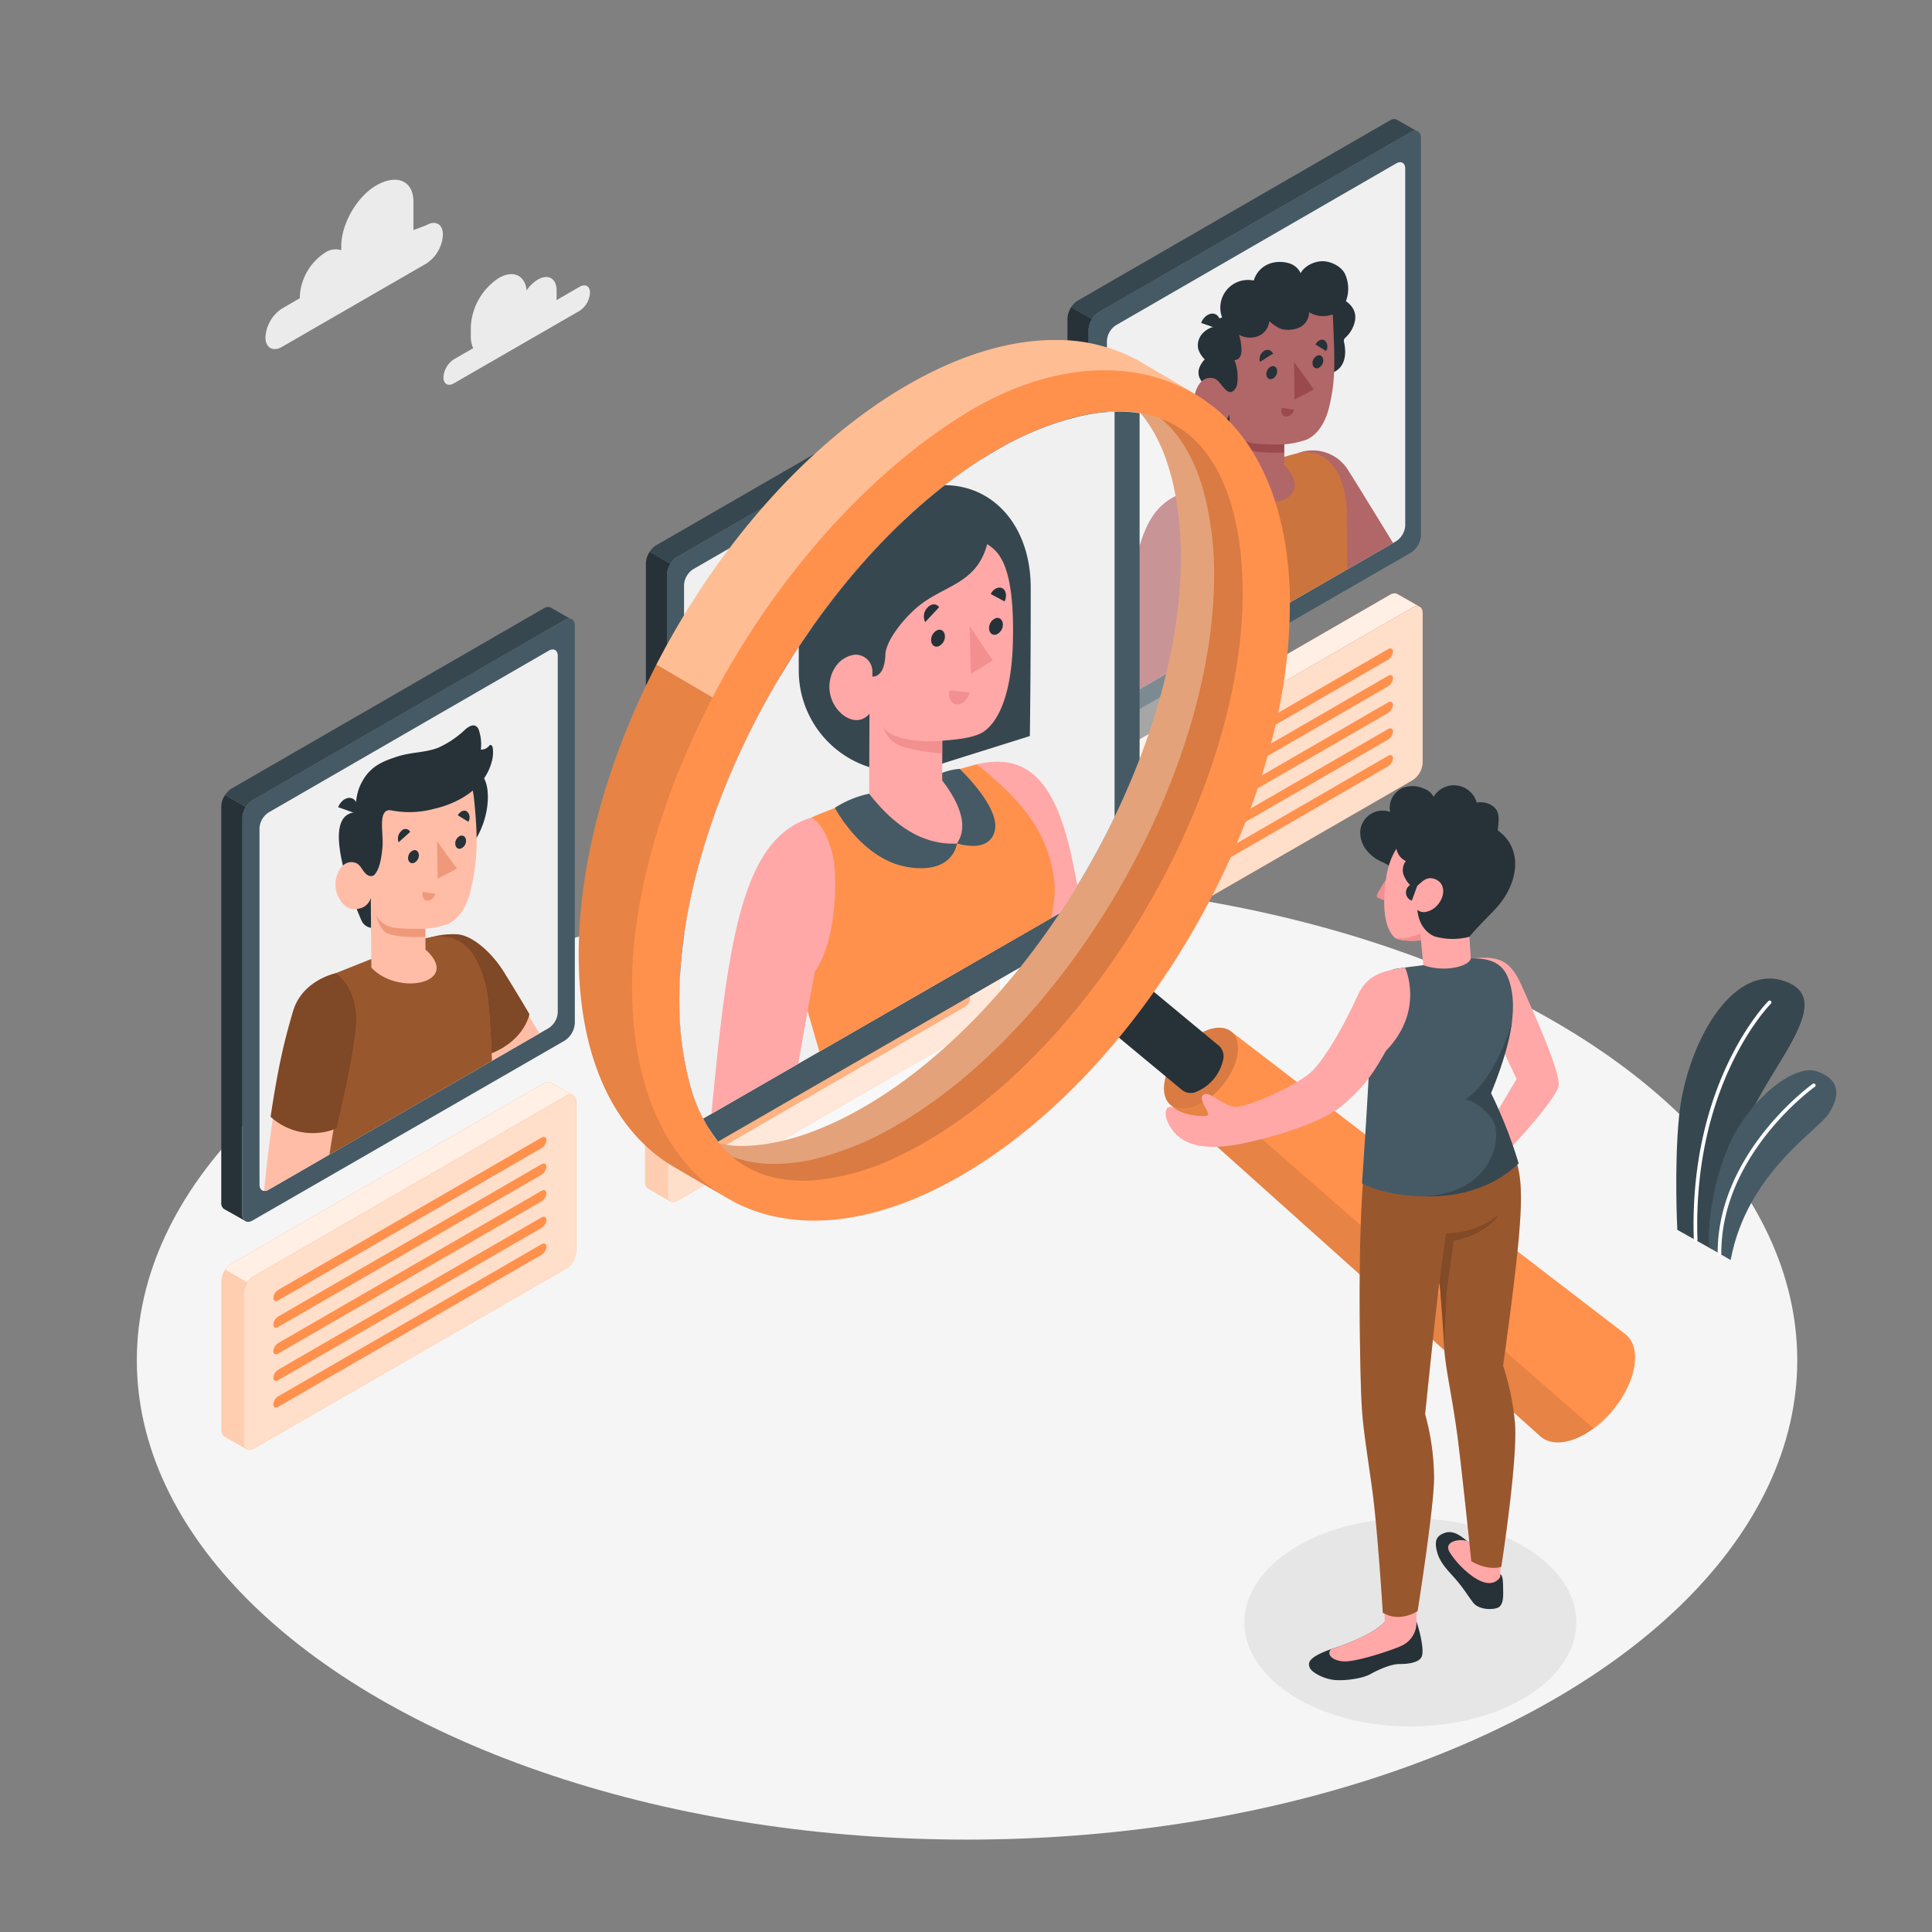 <svg xmlns="http://www.w3.org/2000/svg" xmlns:xlink="http://www.w3.org/1999/xlink" viewBox="0 0 500 500"><rect x="0" y="0" width="500" height="500" fill="#808080" stroke="none"/><defs><clipPath id="freepik--clip-path--inject-88"><path d="M288.82,84.16l72.5-41.86c1.3-.75,2.35-.14,2.35,1.36V136a5.19,5.19,0,0,1-2.35,4.07l-72.5,41.78c-1.3.75-2.35.14-2.35-1.36V88.23A5.19,5.19,0,0,1,288.82,84.16Z" style="fill:none"></path></clipPath><clipPath id="freepik--clip-path-2--inject-88"><path d="M69.51,210.26,142,168.4c1.3-.75,2.35-.14,2.35,1.36V262a5.17,5.17,0,0,1-2.35,4.07L69.51,307.9c-1.3.75-2.35.14-2.35-1.36V214.33A5.19,5.19,0,0,1,69.51,210.26Z" style="fill:none"></path></clipPath><clipPath id="freepik--clip-path-3--inject-88"><path d="M179.38,147.32l72.5-41.86c1.3-.75,2.35-.14,2.35,1.36v92.29a5.19,5.19,0,0,1-2.35,4.07L179.38,245c-1.3.75-2.35.14-2.35-1.36V151.39A5.2,5.2,0,0,1,179.38,147.32Z" style="fill:none"></path></clipPath><clipPath id="freepik--clip-path-4--inject-88"><path d="M223.44,286.61c44.57-25.71,82.17-90.92,82.17-142.36,0-9.24-1.34-26.52-10.46-37.31l-.15,0a33.45,33.45,0,0,0-5.44-.42,46.21,46.21,0,0,0-10.73,1.35A79.61,79.61,0,0,0,258,116.45c-44.55,25.72-82.19,90.93-82.19,142.37a82.75,82.75,0,0,0,2.88,22.28,40.15,40.15,0,0,0,7.67,15,31.1,31.1,0,0,0,5.51.46C201.2,296.6,212.1,293.15,223.44,286.61Z" style="fill:none"></path></clipPath><clipPath id="freepik--clip-path-5--inject-88"><path d="M178.51,148.05,285,86.56c1.9-1.1,3.45-.21,3.45,2V224.12a7.63,7.63,0,0,1-3.45,6l-106.5,61.38c-1.91,1.1-3.46.21-3.46-2V154A7.65,7.65,0,0,1,178.51,148.05Z" style="fill:none"></path></clipPath></defs><g id="freepik--Floor--inject-88"><ellipse id="freepik--floor--inject-88" cx="250.27" cy="352.04" rx="214.86" ry="124.05" style="fill:#f5f5f5"></ellipse></g><g id="freepik--Shadow--inject-88"><ellipse id="freepik--shadow--inject-88" cx="365" cy="419.86" rx="42.95" ry="26.93" style="fill:#e6e6e6"></ellipse></g><g id="freepik--Plant--inject-88"><g id="freepik--Plants--inject-88"><path d="M443,323.28l-8.91-5s-.84-16.27.44-29.25c1.79-18.24,13.57-40.2,27.63-35s-6.45,23.73-11,39.21S443,323.28,443,323.28Z" style="fill:#37474f"></path><path d="M438.85,321.37h0a.47.47,0,0,0,.46-.49c-1.38-40.53,18.8-60.93,19-61.13a.47.47,0,1,0-.66-.67c-.21.2-20.68,20.89-19.29,61.84A.47.47,0,0,0,438.85,321.37Z" style="fill:#fff"></path><path d="M447.89,326.1l-5.57-3.22s-.95-11.5,4.69-25.48c4.91-12.17,17.1-22.26,23.22-20.14s6,6.47,3,11S452.06,303.71,447.89,326.1Z" style="fill:#455a64"></path><path d="M445,324.87h0a.47.47,0,0,0,.48-.47c-.11-25.63,23.95-43,24.2-43.13a.48.48,0,0,0,.11-.66.47.47,0,0,0-.66-.11c-.25.17-24.71,17.78-24.6,43.9A.47.47,0,0,0,445,324.87Z" style="fill:#fff"></path></g></g><g id="freepik--characters-boxes--inject-88"><path d="M282.94,248.65h0l-5.79-3.31h0a1.87,1.87,0,0,1-.74-1.67V205.09a5.54,5.54,0,0,1,1-2.88l5.76,3.32a5.43,5.43,0,0,0-.94,2.86V247A1.8,1.8,0,0,0,282.94,248.65Z" style="fill:#FF914D"></path><path d="M282.94,248.65h0l-5.79-3.31h0a1.87,1.87,0,0,1-.74-1.67V205.09a5.54,5.54,0,0,1,1-2.88l5.76,3.32a5.43,5.43,0,0,0-.94,2.86V247A1.8,1.8,0,0,0,282.94,248.65Z" style="fill:#fff;opacity:0.55"></path><path d="M284.78,203.85l80.78-46.63c1.45-.84,2.62-.16,2.62,1.51v38.66a5.76,5.76,0,0,1-2.62,4.53l-80.78,46.56c-1.44.83-2.62.15-2.62-1.52V208.39A5.82,5.82,0,0,1,284.78,203.85Z" style="fill:#FF914D"></path><path d="M284.78,203.85l80.78-46.63c1.45-.84,2.62-.16,2.62,1.51v38.66a5.76,5.76,0,0,1-2.62,4.53l-80.78,46.56c-1.44.83-2.62.15-2.62-1.52V208.39A5.82,5.82,0,0,1,284.78,203.85Z" style="fill:#fff;opacity:0.7"></path><path d="M361.62,153.73l5.7,3.25a1.9,1.9,0,0,0-1.76.23l-80.78,46.64a5.18,5.18,0,0,0-1.68,1.68l-5.76-3.32a5,5,0,0,1,1.65-1.66l80.78-46.64a2.36,2.36,0,0,1,1.17-.35A1.4,1.4,0,0,1,361.62,153.73Z" style="fill:#FF914D"></path><path d="M361.62,153.73l5.7,3.25a1.9,1.9,0,0,0-1.76.23l-80.78,46.64a5.18,5.18,0,0,0-1.68,1.68l-5.76-3.32a5,5,0,0,1,1.65-1.66l80.78-46.64a2.36,2.36,0,0,1,1.17-.35A1.4,1.4,0,0,1,361.62,153.73Z" style="fill:#fff;opacity:0.85"></path><path d="M291.1,207.42,359.24,168c.7-.4,1.26-.12,1.26.63a2.69,2.69,0,0,1-1.26,2.09l-68.14,39.4c-.69.4-1.26.12-1.26-.63A2.7,2.7,0,0,1,291.1,207.42Z" style="fill:#FF914D"></path><path d="M291.1,235l68.14-39.4c.7-.4,1.26-.12,1.26.64a2.67,2.67,0,0,1-1.26,2.08L291.1,237.68c-.69.4-1.26.11-1.26-.64A2.72,2.72,0,0,1,291.1,235Z" style="fill:#FF914D"></path><path d="M291.1,221.19l68.14-39.41c.7-.4,1.26-.11,1.26.64a2.71,2.71,0,0,1-1.26,2.09l-68.14,39.4c-.69.4-1.26.11-1.26-.64A2.7,2.7,0,0,1,291.1,221.19Z" style="fill:#FF914D"></path><path d="M291.1,228.07l68.14-39.4c.7-.4,1.26-.12,1.26.63a2.69,2.69,0,0,1-1.26,2.09l-68.14,39.4c-.69.4-1.26.12-1.26-.63A2.7,2.7,0,0,1,291.1,228.07Z" style="fill:#FF914D"></path><path d="M291.1,214.3l68.14-39.4c.7-.4,1.26-.12,1.26.64a2.67,2.67,0,0,1-1.26,2.08L291.1,217c-.69.4-1.26.11-1.26-.64A2.72,2.72,0,0,1,291.1,214.3Z" style="fill:#FF914D"></path><path d="M282.5,189.77h0L277,186.64a1.86,1.86,0,0,1-.74-1.67V82.35a5.47,5.47,0,0,1,1-2.88l5.36,3.1a5.42,5.42,0,0,0-.89,2.78V188.08A1.8,1.8,0,0,0,282.5,189.77Z" style="fill:#263238"></path><path d="M366.5,33.83a2.19,2.19,0,0,0-1.38.34L284.34,80.81a5.3,5.3,0,0,0-1.73,1.76l-5.37-3.1a5.23,5.23,0,0,1,1.65-1.66l80.78-46.63a2.31,2.31,0,0,1,1.17-.36,1.4,1.4,0,0,1,.68.17Z" style="fill:#37474f"></path><path d="M284.34,80.81l80.78-46.63c1.45-.84,2.62-.16,2.62,1.51V138.51a5.76,5.76,0,0,1-2.62,4.53L284.35,189.6c-1.45.83-2.63.15-2.63-1.52V85.35A5.82,5.82,0,0,1,284.34,80.81Z" style="fill:#455a64"></path><path d="M288.82,84.16l72.5-41.86c1.3-.75,2.35-.14,2.35,1.36V136a5.19,5.19,0,0,1-2.35,4.07l-72.5,41.78c-1.3.75-2.35.14-2.35-1.36V88.23A5.19,5.19,0,0,1,288.82,84.16Z" style="fill:#f0f0f0"></path><g style="clip-path:url(#freepik--clip-path--inject-88)"><path d="M349.09,122a10.8,10.8,0,0,0-13.16-4.75s-.42,7.73,3.54,18.83c0,0,17.25,25.14,20.69,27.48l4.77-15.82S352.34,127.09,349.09,122Z" style="fill:#b16668"></path><path d="M306.82,127.37c-4.07,1.55-3.46,6-3.33,9.95.07,2.43.47,6.55.73,12.2l1.16,18.19-.26,39.46c13.23,4.51,30.06.54,44.18-15.15,0,0-.79-50.5-.79-58.79,0-.38,0-.75,0-1.13-.5-11.34-6.13-16.19-12.56-14.83-2.06.44-6.52,1.86-9.47,2.78l-8.1,2.62S310.88,125.82,306.82,127.37Z" style="fill:#FF914D"></path><path d="M306.82,127.37c-4.07,1.55-3.46,6-3.33,9.95.07,2.43.47,6.55.73,12.2l1.16,18.19-.26,39.46c13.23,4.51,30.06.54,44.18-15.15,0,0-.79-50.5-.79-58.79,0-.38,0-.75,0-1.13-.5-11.34-6.13-16.19-12.56-14.83-2.06.44-6.52,1.86-9.47,2.78l-8.1,2.62S310.88,125.82,306.82,127.37Z" style="opacity:0.2"></path><path d="M337.46,88.08c0-3.65.57-8.44,4.28-10.19,1.88-.89,4.56-1.26,6.35-.1s2.93,2.8,2.61,5.08a8.07,8.07,0,0,1-2.43,4.44,1.39,1.39,0,0,0-.47.66,1.35,1.35,0,0,0,.05.63c.48,2.25.45,4.83-1.08,6.55a4.69,4.69,0,0,1-4.25,1.49,5.89,5.89,0,0,1-4-3.28A11.61,11.61,0,0,1,337.46,88.08Z" style="fill:#263238"></path><path d="M313,100.9s2.06,10.61,2.88,12.22a3.15,3.15,0,0,0,2.53,1.67l-.14-7.8Z" style="fill:#263238"></path><path d="M315.53,84.23s-1.91.47-2,.52a6,6,0,0,0-2.31,1.55,4.48,4.48,0,0,0-1.12,4A6.25,6.25,0,0,0,311.79,93a6.35,6.35,0,0,0-1.39,2.16,3.61,3.61,0,0,0,0,2.53,5.82,5.82,0,0,0,.82,1.32c.73.93,1.59,1.84,2.85,1.7.92-.1,1.85-.25,2.77-.37Z" style="fill:#263238"></path><path d="M318,100.07c-.77.75-1.88-.68-2.84-1.58s-4.08-1.64-5.64,2.57,1.38,8.6,3.84,8.84c4.24.4,4.88-2.91,4.88-2.91l.14,17.42c4.63,9.69,23.71,6,14-4.06V115a24.32,24.32,0,0,0,5.71-1.2c3.12-1.39,5.09-4.76,6-8.91,1.52-6.67,1.39-10.62.88-22.65-.35-8.26-15.08-10.81-22.42-3.51S318,100.07,318,100.07Z" style="fill:#b16668"></path><path d="M315.14,98.49c-.5-.39-.45-1.53-.48-2.08a35.6,35.6,0,0,1,.07-4c.13-2.1.71-4.3.23-6.36a5.39,5.39,0,0,1-.21-2.32,1.85,1.85,0,0,1,1.54-1.56,7.16,7.16,0,0,1,8.18-9.56,6.66,6.66,0,0,1,5-4.64,8.46,8.46,0,0,1,4.06.14,4.75,4.75,0,0,1,3.08,2.61c.83-1.78,3.7-3.38,6.32-3.08,2.2.26,4.46,1.62,5.21,3.4a9.07,9.07,0,0,1,0,7.34,6.26,6.26,0,0,1-4.1,3.24,6.93,6.93,0,0,1-5.24-.82A4.4,4.4,0,0,1,335.65,85a7.49,7.49,0,0,1-3.9.19,9.43,9.43,0,0,1-3.25-2.09A4.68,4.68,0,0,1,325.59,87a5.88,5.88,0,0,1-4.93-.37,13.76,13.76,0,0,1,.62,3.67,4.09,4.09,0,0,1-.29,1.9,1.71,1.71,0,0,1-1.52,1,11.84,11.84,0,0,1,.75,5.74,3.19,3.19,0,0,1-.86,2.09C317.63,102.63,316.21,99.33,315.14,98.49Z" style="fill:#263238"></path><path d="M315.54,85.22l-4.7-1.65c.67-1.73,2.26-2.76,3.56-2.31S316.2,83.49,315.54,85.22Z" style="fill:#263238"></path><path d="M332.33,115s-7,.24-9.4-.6a6,6,0,0,1-3.37-2.94,10.33,10.33,0,0,0,1.92,4c1.78,2.15,10.85,1.66,10.85,1.66Z" style="fill:#9a4a4d"></path><path d="M330.53,96.09a2.14,2.14,0,0,1-1.4,2c-.77.21-1.4-.38-1.4-1.3a2.15,2.15,0,0,1,1.4-2C329.9,94.58,330.53,95.17,330.53,96.09Z" style="fill:#263238"></path><path d="M329.47,91.51l-3.4,2.16a2.56,2.56,0,0,1,1-2.81A1.59,1.59,0,0,1,329.47,91.51Z" style="fill:#263238"></path><path d="M331.7,105.52l3.18.52a2.18,2.18,0,0,1-2.16,1.8C331.84,107.7,331.38,106.66,331.7,105.52Z" style="fill:#9a4a4d"></path><path d="M343.17,90.84l-2.72-1.69c.55-1.05,1.61-1.52,2.36-1.06A2.1,2.1,0,0,1,343.17,90.84Z" style="fill:#263238"></path><path d="M342.46,93.28a2.14,2.14,0,0,1-1.39,2c-.77.21-1.4-.38-1.4-1.3a2.16,2.16,0,0,1,1.4-2C341.84,91.77,342.46,92.35,342.46,93.28Z" style="fill:#263238"></path><polygon points="334.88 93.67 335.04 103.39 340.04 100.78 334.88 93.67" style="fill:#9a4a4d"></polygon><path d="M304.29,210.6a19.45,19.45,0,0,0,2.23,7.5,26.52,26.52,0,0,0,5,5.79,1.22,1.22,0,0,1,.43.63c.07.52-.52.88-1,1a4.81,4.81,0,0,1-3.16-.62,9.51,9.51,0,0,1-1.95-1.51c-.2-.18-1.44-1.06-1.44-1.26a19.53,19.53,0,0,0,2.18,6,45.6,45.6,0,0,1,2.79,5c.47,1.13.69,2.59-.18,3.45a3.14,3.14,0,0,1-1.27.65,9.31,9.31,0,0,1-9.07-2.34,15.43,15.43,0,0,1-2.54-3.74,24.26,24.26,0,0,1-1.08-2.31A25.36,25.36,0,0,1,294,224.6c-.77-3.47-1.06-7-1.59-10.48a197.44,197.44,0,0,1-1.88-33.47c1.8-37.06,4.33-49.59,16.31-53.28,3.39,2.52,4.91,13.31,1.34,22.93a288.53,288.53,0,0,0-3.48,32.46c-.22,5.14-1.05,15.5-.81,20.64C304,205.7,304,208,304.29,210.6Z" style="fill:#b16668"></path></g><path d="M63.87,375.05h0l-5.79-3.31h0a1.87,1.87,0,0,1-.74-1.67V331.5a5.54,5.54,0,0,1,1-2.88L64,331.94a5.43,5.43,0,0,0-.94,2.86v38.56A1.8,1.8,0,0,0,63.87,375.05Z" style="fill:#FF914D"></path><path d="M63.87,375.05h0l-5.79-3.31h0a1.87,1.87,0,0,1-.74-1.67V331.5a5.54,5.54,0,0,1,1-2.88L64,331.94a5.43,5.43,0,0,0-.94,2.86v38.56A1.8,1.8,0,0,0,63.87,375.05Z" style="fill:#fff;opacity:0.55"></path><path d="M65.71,330.26l80.78-46.64c1.44-.84,2.62-.16,2.62,1.51v38.66a5.81,5.81,0,0,1-2.63,4.54L65.71,374.88c-1.45.83-2.62.15-2.62-1.52V334.79A5.76,5.76,0,0,1,65.71,330.26Z" style="fill:#FF914D"></path><path d="M65.71,330.26l80.78-46.64c1.44-.84,2.62-.16,2.62,1.51v38.66a5.81,5.81,0,0,1-2.63,4.54L65.71,374.88c-1.45.83-2.62.15-2.62-1.52V334.79A5.76,5.76,0,0,1,65.71,330.26Z" style="fill:#fff;opacity:0.7"></path><path d="M142.55,280.14l5.7,3.25a1.9,1.9,0,0,0-1.76.23L65.71,330.26A5.18,5.18,0,0,0,64,331.94l-5.76-3.32A5,5,0,0,1,59.92,327l80.78-46.64a2.36,2.36,0,0,1,1.17-.35A1.4,1.4,0,0,1,142.55,280.14Z" style="fill:#FF914D"></path><path d="M142.55,280.14l5.7,3.25a1.9,1.9,0,0,0-1.76.23L65.71,330.26A5.18,5.18,0,0,0,64,331.94l-5.76-3.32A5,5,0,0,1,59.92,327l80.78-46.64a2.36,2.36,0,0,1,1.17-.35A1.4,1.4,0,0,1,142.55,280.14Z" style="fill:#fff;opacity:0.85"></path><path d="M72,333.82l68.14-39.4c.69-.4,1.26-.12,1.26.64a2.7,2.7,0,0,1-1.26,2.08L72,336.54c-.7.4-1.26.12-1.26-.63A2.69,2.69,0,0,1,72,333.82Z" style="fill:#FF914D"></path><path d="M72,361.36,140.17,322c.69-.4,1.26-.11,1.26.64a2.7,2.7,0,0,1-1.26,2.08L72,364.08c-.7.4-1.26.11-1.26-.64A2.67,2.67,0,0,1,72,361.36Z" style="fill:#FF914D"></path><path d="M72,347.59l68.14-39.4c.69-.4,1.26-.12,1.26.63a2.72,2.72,0,0,1-1.26,2.09L72,350.31c-.7.4-1.26.12-1.26-.63A2.67,2.67,0,0,1,72,347.59Z" style="fill:#FF914D"></path><path d="M72,354.47l68.14-39.4c.69-.4,1.26-.12,1.26.63a2.7,2.7,0,0,1-1.26,2.09L72,357.19c-.7.4-1.26.12-1.26-.63A2.69,2.69,0,0,1,72,354.47Z" style="fill:#FF914D"></path><path d="M72,340.71l68.14-39.41c.69-.4,1.26-.11,1.26.64a2.7,2.7,0,0,1-1.26,2.08L72,343.43c-.7.4-1.26.11-1.26-.64A2.67,2.67,0,0,1,72,340.71Z" style="fill:#FF914D"></path><path d="M63.53,316h0L58,312.91a1.86,1.86,0,0,1-.74-1.67V208.62a5.47,5.47,0,0,1,1-2.88l5.36,3.1a5.42,5.42,0,0,0-.89,2.78V314.35A1.8,1.8,0,0,0,63.53,316Z" style="fill:#263238"></path><path d="M147.53,160.1a2.19,2.19,0,0,0-1.38.34L65.37,207.08a5.3,5.3,0,0,0-1.73,1.76l-5.37-3.1a5.23,5.23,0,0,1,1.65-1.66l80.78-46.63a2.31,2.31,0,0,1,1.17-.36,1.4,1.4,0,0,1,.68.17Z" style="fill:#37474f"></path><path d="M65.37,207.07l80.78-46.63c1.44-.84,2.62-.16,2.62,1.51V264.77a5.82,5.82,0,0,1-2.62,4.54L65.37,315.86c-1.45.83-2.62.16-2.62-1.51V211.61A5.8,5.8,0,0,1,65.37,207.07Z" style="fill:#455a64"></path><path d="M69.51,210.26,142,168.4c1.3-.75,2.35-.14,2.35,1.36V262a5.17,5.17,0,0,1-2.35,4.07L69.51,307.9c-1.3.75-2.35.14-2.35-1.36V214.33A5.19,5.19,0,0,1,69.51,210.26Z" style="fill:#f0f0f0"></path><g style="clip-path:url(#freepik--clip-path-2--inject-88)"><path d="M127.72,248.75c-5.66-7.35-15-6.31-15-6.31a84.29,84.29,0,0,0,4.63,18.7s17.26,25.13,20.7,27.48l4.77-15.83S131.39,253.53,127.72,248.75Z" style="fill:#ffbda7"></path><path d="M110.7,242.8a21.4,21.4,0,0,1,7.58-1c4.07.26,9.08,4.87,12.07,9.67,4,6.42,6.66,11,6.66,11s-1.33,7.54-11.62,10.79l-9.52-12.42Z" style="fill:#FF914D"></path><path d="M110.7,242.8a21.4,21.4,0,0,1,7.58-1c4.07.26,9.08,4.87,12.07,9.67,4,6.42,6.66,11,6.66,11s-1.33,7.54-11.62,10.79l-9.52-12.42Z" style="opacity:0.5"></path><path d="M84.44,272.26l-1.33,21,1.07,39.29c13.23,4.51,30.06.54,44.18-15.15,0,0-.58-52.18-2.42-61.09-2.21-10.73-7.48-16.6-18.16-12.78l-10.47,4.18L86.54,252S84.44,268.2,84.44,272.26Z" style="fill:#FF914D"></path><path d="M84.44,272.26l-1.33,21,1.07,39.29c13.23,4.51,30.06.54,44.18-15.15,0,0-.58-52.18-2.42-61.09-2.21-10.73-7.48-16.6-18.16-12.78l-10.47,4.18L86.54,252S84.44,268.2,84.44,272.26Z" style="opacity:0.4"></path><path d="M98.26,213.7c0,8.9,6.25,14.44,14,12.37s14-10.95,14-19.85-6.65-8.9-14.36-6.83S98.26,204.8,98.26,213.7Z" style="fill:#263238"></path><path d="M96,232.32l-2.34-2.71.95-3.9-2-15.41a3.85,3.85,0,0,0-4.08,2.08c-3.35,6.08,4.46,24.77,5.13,26.07a3.16,3.16,0,0,0,2.53,1.68Z" style="fill:#263238"></path><path d="M95.73,225.4c-.77.75-1.88-.68-2.84-1.58s-4.08-1.64-5.64,2.57,1.37,8.61,3.83,8.84c4.25.4,4.88-2.91,4.88-2.91l.15,18.1c7.11,7.55,23.49,3.86,14-4.69l0-5.37a24.71,24.71,0,0,0,5.72-1.19c3.12-1.4,5.08-4.76,6-8.92,1.52-6.66,2.1-11.87.81-23.84-1.42-13.12-15-9.62-22.36-2.32S95.73,225.4,95.73,225.4Z" style="fill:#ffbda7"></path><path d="M95.59,226.67c-1.3-.34-2.15-2.42-2.7-2.85s-.46-1.53-.48-2.08a34,34,0,0,0-.1-4.05,24.81,24.81,0,0,1-.46-4.3c0-3,.07-7.18,1.3-9.95,2.27-5.11,5.81-6.4,10.08-7.77,3.28-1,6.87-.9,10.09-2.12a25.2,25.2,0,0,0,7.13-4.8c.79-.67,1.89-1.37,2.76-.82a2.19,2.19,0,0,1,.8,1.29,11.45,11.45,0,0,1,.43,4.76,2.46,2.46,0,0,0,2-.8c.15-.18.31-.39.54-.39s.48.37.53.68a8.93,8.93,0,0,1-.35,4c-1.84,6.44-8.24,10.34-14.77,11.84a24.45,24.45,0,0,1-11.21.4,1.76,1.76,0,0,0-1.3.23,2,2,0,0,0-.7,1c-.71,1.83,0,5.57-.18,8.09-.27,3.07-.74,5.67-1.9,7.12A1.3,1.3,0,0,1,95.59,226.67Z" style="fill:#263238"></path><path d="M92.2,210.56l-4.69-1.66c.66-1.73,2.25-2.76,3.55-2.3S92.87,208.82,92.2,210.56Z" style="fill:#263238"></path><path d="M110.07,240.36s-7,.25-9.39-.6a6,6,0,0,1-3.37-2.94,10.39,10.39,0,0,0,1.91,4c1.78,2.15,10.85,1.66,10.85,1.66Z" style="fill:#f0997a"></path><path d="M108.4,221.36a2.14,2.14,0,0,1-1.39,2c-.78.2-1.4-.38-1.4-1.31a2.15,2.15,0,0,1,1.4-2C107.78,219.85,108.4,220.43,108.4,221.36Z" style="fill:#263238"></path><path d="M106.16,215.29l-3,2.7a2.64,2.64,0,0,1,.7-2.93A1.37,1.37,0,0,1,106.16,215.29Z" style="fill:#263238"></path><path d="M109.44,230.8l3.19.53a2.2,2.2,0,0,1-2.17,1.79C109.59,233,109.13,231.94,109.44,230.8Z" style="fill:#f0997a"></path><path d="M121.2,212.67,118.48,211c.55-1,1.61-1.52,2.36-1A2.08,2.08,0,0,1,121.2,212.67Z" style="fill:#263238"></path><path d="M120.61,217.62a2.15,2.15,0,0,1-1.4,2c-.77.21-1.39-.38-1.39-1.3a2.15,2.15,0,0,1,1.39-2.05C120,216.11,120.61,216.69,120.61,217.62Z" style="fill:#263238"></path><polygon points="113.11 217.7 113.27 227.43 118.27 224.81 113.11 217.7" style="fill:#f0997a"></polygon><path d="M67.88,312.87c4.4-46.94,10.38-58.41,19-59.59,3.38,2.52,4.45,13.3,2.06,24.48,0,0-4.88,25.31-5.31,34.42-.38,8-2.59,17.8-1.61,24.1.18,1.11.76,4.35,1.36,5.1,2,2.46,1.51,3.6,3,5.52,1.2,1.5,3.19,2.4,3,3-.29.72-1.6,1.65-3.68.69a8.33,8.33,0,0,1-3-2.73s.22,3,3,7.56c2.61,4.37,3.38,8.93-3.89,8.09-4.11-.47-7.13-1.63-9.79-12.23-.74-2.93-1.34-8.25-1.92-12.08C68.39,328.15,67.27,319.33,67.88,312.87Z" style="fill:#ffbda7"></path><path d="M87,251.85s-8.71,1.71-11.14,9.81c-2,6.84-3.66,13-5.82,27.36A16.12,16.12,0,0,0,87.13,292s4.6-18.73,5.06-27.15C92.69,255.63,87,251.85,87,251.85Z" style="fill:#FF914D"></path><path d="M87,251.85s-8.71,1.71-11.14,9.81c-2,6.84-3.66,13-5.82,27.36A16.12,16.12,0,0,0,87.13,292s4.6-18.73,5.06-27.15C92.69,255.63,87,251.85,87,251.85Z" style="opacity:0.5"></path></g><path d="M173.5,310.89h0l-5.79-3.31h0a1.89,1.89,0,0,1-.74-1.67V267.34a5.54,5.54,0,0,1,1-2.88l5.76,3.32a5.42,5.42,0,0,0-.93,2.86V309.2A1.8,1.8,0,0,0,173.5,310.89Z" style="fill:#FF914D"></path><path d="M173.5,310.89h0l-5.79-3.31h0a1.89,1.89,0,0,1-.74-1.67V267.34a5.54,5.54,0,0,1,1-2.88l5.76,3.32a5.42,5.42,0,0,0-.93,2.86V309.2A1.8,1.8,0,0,0,173.5,310.89Z" style="fill:#fff;opacity:0.55"></path><path d="M175.35,266.1l80.77-46.64c1.45-.84,2.62-.16,2.62,1.51v38.66a5.76,5.76,0,0,1-2.62,4.53l-80.77,46.56c-1.45.83-2.62.15-2.62-1.52V270.63A5.76,5.76,0,0,1,175.35,266.1Z" style="fill:#FF914D"></path><path d="M175.35,266.1l80.77-46.64c1.45-.84,2.62-.16,2.62,1.51v38.66a5.76,5.76,0,0,1-2.62,4.53l-80.77,46.56c-1.45.83-2.62.15-2.62-1.52V270.63A5.76,5.76,0,0,1,175.35,266.1Z" style="fill:#fff;opacity:0.7"></path><path d="M252.18,216l5.7,3.25a1.9,1.9,0,0,0-1.76.23L175.34,266.1a5.18,5.18,0,0,0-1.68,1.68l-5.76-3.32a5,5,0,0,1,1.65-1.66l80.78-46.64a2.4,2.4,0,0,1,1.18-.35A1.33,1.33,0,0,1,252.18,216Z" style="fill:#FF914D"></path><path d="M252.18,216l5.7,3.25a1.9,1.9,0,0,0-1.76.23L175.34,266.1a5.18,5.18,0,0,0-1.68,1.68l-5.76-3.32a5,5,0,0,1,1.65-1.66l80.78-46.64a2.4,2.4,0,0,1,1.18-.35A1.33,1.33,0,0,1,252.18,216Z" style="fill:#fff;opacity:0.85"></path><path d="M181.66,269.66l68.15-39.4c.69-.4,1.25-.12,1.25.63a2.69,2.69,0,0,1-1.25,2.09l-68.15,39.4c-.69.4-1.25.12-1.25-.63A2.71,2.71,0,0,1,181.66,269.66Z" style="fill:#FF914D"></path><path d="M181.66,297.2l68.15-39.41c.69-.4,1.25-.11,1.25.64a2.69,2.69,0,0,1-1.25,2.08l-68.15,39.41c-.69.4-1.25.11-1.25-.64A2.69,2.69,0,0,1,181.66,297.2Z" style="fill:#FF914D"></path><path d="M181.66,283.43,249.81,244c.69-.4,1.25-.12,1.25.63a2.71,2.71,0,0,1-1.25,2.09l-68.15,39.4c-.69.4-1.25.12-1.25-.64A2.69,2.69,0,0,1,181.66,283.43Z" style="fill:#FF914D"></path><path d="M181.66,290.31l68.15-39.4c.69-.4,1.25-.12,1.25.63a2.69,2.69,0,0,1-1.25,2.09L181.66,293c-.69.4-1.25.12-1.25-.63A2.71,2.71,0,0,1,181.66,290.31Z" style="fill:#FF914D"></path><path d="M181.66,276.55l68.15-39.41c.69-.4,1.25-.11,1.25.64a2.69,2.69,0,0,1-1.25,2.08l-68.15,39.41c-.69.4-1.25.11-1.25-.64A2.69,2.69,0,0,1,181.66,276.55Z" style="fill:#FF914D"></path><path d="M173.39,253.1h0L167.9,250a1.86,1.86,0,0,1-.74-1.67V145.68a5.47,5.47,0,0,1,1-2.88l5.36,3.1a5.42,5.42,0,0,0-.89,2.78V251.41A1.8,1.8,0,0,0,173.39,253.1Z" style="fill:#263238"></path><path d="M257.39,97.16a2.19,2.19,0,0,0-1.38.34l-80.78,46.64a5.3,5.3,0,0,0-1.73,1.76l-5.37-3.1a5.23,5.23,0,0,1,1.65-1.66l80.78-46.63a2.31,2.31,0,0,1,1.17-.36,1.4,1.4,0,0,1,.68.17Z" style="fill:#37474f"></path><path d="M175.23,144.14,256,97.5c1.45-.83,2.62-.16,2.62,1.52V201.84a5.76,5.76,0,0,1-2.62,4.53l-80.78,46.55c-1.44.84-2.62.16-2.62-1.51V148.68A5.81,5.81,0,0,1,175.23,144.14Z" style="fill:#455a64"></path><path d="M179.38,147.32l72.5-41.86c1.3-.75,2.35-.14,2.35,1.36v92.29a5.19,5.19,0,0,1-2.35,4.07L179.38,245c-1.3.75-2.35.14-2.35-1.36V151.4A5.21,5.21,0,0,1,179.38,147.32Z" style="fill:#f0f0f0"></path><g style="clip-path:url(#freepik--clip-path-3--inject-88)"><path d="M240.12,229.65c-10.73-37.83-10.85-44-10.21-48.46,9.74-2.35,14,4.33,16.6,15.59,1.25,5.41,4.85,26,7.08,34.61,2,7.55,4.42,15.65,7.36,21a3.22,3.22,0,0,0,2.41,1.69c2.73.39,3.54,1.92,5.76,3.06,1.74.88,3,.66,2.95,1.27a3.41,3.41,0,0,1-2.75,2.72,9.6,9.6,0,0,1-3.27-.21,18.33,18.33,0,0,0,4.76,4.36c4.28,2.77,5.61,7-1.8,9.09-2.91.81-8.33-.11-14.78-8.82a49.32,49.32,0,0,1-5.31-10C245.25,246.26,242.26,237.21,240.12,229.65Z" style="fill:#ffa8a7"></path><path d="M214.07,185.54s-10.62,3.77-13.36,5.06c7,8.4-1.38,31.32-1.38,31.32l4.47,15.44,33.6-11.77c5.56-14,6.65-20.35,6.16-24.19-1.11-8.7-6.31-14.41-13.65-20.21Z" style="fill:#FF914D"></path><path d="M239.3,176.22l-17.52,5.5a17.85,17.85,0,0,1-23.2-17V161h0c0-12.56,8.82-25.1,19.7-28l1.47-.39c10.88-2.92,19.7,4.9,19.7,17.46v3.51C239.45,164.82,239.3,176.22,239.3,176.22Z" style="fill:#37474f"></path><path d="M205.36,138.21c-1.08-1.06-2.89-.66-4.05.89l2.16,2.14a2.46,2.46,0,0,0-1.48.29,4.44,4.44,0,0,0-2.22,4.51l5.61-2.87a3.44,3.44,0,0,0-.11-.38C206.33,141.25,206.4,139.24,205.36,138.21Z" style="fill:#37474f"></path><path d="M231.78,142.4c2,1.31,4.8,3.66,4.54,16.87-.22,11.19-3.35,14.78-4.92,16s-4.6,1.54-7.54,1.76v7.06s5.09,4.82,4.83,8-4.83,5.79-11.73,1.56a20.1,20.1,0,0,1-6-6.24l.06-15.1s-1.73,2.4-4.66.22a6.32,6.32,0,0,1-1.36-8.42,4.89,4.89,0,0,1,3.41-2.19,3,3,0,0,1,3.14,3v.83s2.14.33,2.28-3.85c.08-2.32,2.85-6,5.56-8.32C224,149.61,229.87,149.56,231.78,142.4Z" style="fill:#ffa8a7"></path><path d="M224.33,158.58a1.88,1.88,0,0,1-1.15,1.82c-.67.22-1.24-.25-1.27-1a1.89,1.89,0,0,1,1.15-1.83C223.72,157.32,224.3,157.78,224.33,158.58Z" style="fill:#263238"></path><path d="M225.14,168.17l3.57.36a2.49,2.49,0,0,1-2.33,2.1C225.4,170.53,224.84,169.43,225.14,168.17Z" style="fill:#f28f8f"></path><path d="M234.83,152.5l-2.45-1.31c.44-.93,1.36-1.39,2-1A1.75,1.75,0,0,1,234.83,152.5Z" style="fill:#263238"></path><path d="M220.86,156.13l2.45-2.63c-.45-.68-1.36-.66-2,.07A2.22,2.22,0,0,0,220.86,156.13Z" style="fill:#263238"></path><path d="M234.54,156.49a1.87,1.87,0,0,1-1.15,1.83c-.67.22-1.24-.25-1.27-1a1.88,1.88,0,0,1,1.15-1.83C233.93,155.23,234.51,155.7,234.54,156.49Z" style="fill:#263238"></path><polygon points="228.71 156.89 228.9 165.27 232.74 162.87 228.71 156.89" style="fill:#f28f8f"></polygon><path d="M223.86,177c-3.1.36-9.48,0-10.48-2.69a5.53,5.53,0,0,0,2.24,3.12c1.91,1.37,8.24,1.8,8.24,1.8Z" style="fill:#f28f8f"></path><path d="M182.41,251.06c3.31-36.15,5.2-56.52,18.3-60.46,1.95.71,3.76,5,4.1,8.11.59,5.26-.12,14.34-3.38,19,0,0-4.11,21.66-5.7,34.13-1.1,8.63-3.47,21.06-2.92,28.06a8.21,8.21,0,0,0,1.62,3.46l2.22,3.69a15.8,15.8,0,0,0,1.5,2.2c.51.59,1.1,1.1,1.65,1.65.41.4.81,1,.47,1.48a1.07,1.07,0,0,1-.5.33,4.56,4.56,0,0,1-4-.38c-.74-.46-1.34-1.13-2.11-1.53a8.23,8.23,0,0,0,1.07,3.67c.44.91.88,1.83,1.37,2.73A23.51,23.51,0,0,1,197.5,300a5,5,0,0,1,.29,3.06,4.41,4.41,0,0,1-3.56,3,7.62,7.62,0,0,1-4.73-.93c-4.93-2.55-6.58-7.67-7.2-12.81a103.53,103.53,0,0,1-1-12.9C181.49,268,181.77,258.1,182.41,251.06Z" style="fill:#ffa8a7"></path><path d="M211,186.37a18,18,0,0,0-6,2.48s4.72,9.12,12.82,10.44,8.68-4.13,8.68-4.13C221.43,195.37,216.31,193.17,211,186.37Z" style="fill:#455a64"></path><path d="M223.86,182.71v1.38c3.44,4.48,4.49,8.35,2.59,11.07,0,0,5.67,1.93,6.67-2.23s-6.2-10.9-6.2-10.9A10.76,10.76,0,0,0,223.86,182.71Z" style="fill:#455a64"></path></g></g><g id="freepik--Clouds--inject-88"><g id="freepik--clouds--inject-88"><path d="M150,74.22l-6,3.47a7.31,7.31,0,0,0,.05-.8V75.16c0-3.1-2.17-4.35-4.85-2.81a9.35,9.35,0,0,0-2.9,2.79c-.43-3.9-3.49-5.34-7.19-3.2a16,16,0,0,0-7.26,12.57v2.6a6.86,6.86,0,0,0,.61,3l-5,2.88a6,6,0,0,0-2.7,4.66c0,1.72,1.21,2.42,2.7,1.56L150,80.44a6,6,0,0,0,2.69-4.66C152.7,74.06,151.5,73.37,150,74.22Z" style="fill:#ebebeb"></path><path d="M110.34,58.28,107,59.55V52.26c0-5.78-4.61-7.17-9.61-4.28h0c-5,2.9-9.07,9.93-9.07,15.71v1.06a4.83,4.83,0,0,0-4.21.65h0a14.41,14.41,0,0,0-6.52,11.3v.48L73,79.84a9.5,9.5,0,0,0-4.3,7.44c0,2.74,1.93,3.85,4.3,2.48L110.34,68.2a9.49,9.49,0,0,0,4.29-7.44C114.63,58,112.71,56.91,110.34,58.28Z" style="fill:#ebebeb"></path></g></g><g id="freepik--magnifying-glass--inject-88"><g id="freepik--magnifying-glass--inject-88"><path d="M318.69,267h0c-1.41-1.16-3.58-1.4-6.18-.43-5.21,1.93-10.19,7.94-11.13,13.41-.47,2.74.17,4.83,1.57,6h0l95.55,85.62h0c1.94,1.83,5.08,2.28,8.9.87,7.28-2.7,14.25-11.09,15.55-18.75.69-4-.33-7-2.5-8.59l0,0Z" style="fill:#FF914D"></path><ellipse cx="310.82" cy="276.47" rx="12.32" ry="7.12" transform="translate(-100.42 339.15) rotate(-50.32)" style="opacity:0.15"></ellipse><path d="M282.71,246.31a11.6,11.6,0,0,0-6.72,8.11,3.7,3.7,0,0,0,.94,3.62h0l29.13,24.17h0a3.69,3.69,0,0,0,3.73.27,11.63,11.63,0,0,0,6.73-8.11,3.7,3.7,0,0,0-.95-3.63l-29.12-24.16h0A3.7,3.7,0,0,0,282.71,246.31Z" style="fill:#263238"></path><path d="M313.75,283.57l98.64,86.1a21.35,21.35,0,0,1-5,2.76c-3.82,1.41-7,1-8.91-.88h0L303,286c1.42,1.17,3.57,1.39,6.18.43A16,16,0,0,0,313.75,283.57Z" style="opacity:0.1"></path><path d="M333.79,153c0-1-.08-2-.16-3s-.12-1.95-.22-2.91c0-.65-.12-1.28-.2-1.93-.17-1.67-.41-3.33-.69-4.9-.12-.72-.25-1.45-.39-2.17s-.28-1.36-.42-2c-.42-1.82-.87-3.6-1.38-5.31-.27-.81-.52-1.62-.79-2.41a1.77,1.77,0,0,1-.12-.37c-.29-.79-.57-1.55-.87-2.3s-.68-1.72-1.08-2.54c-.28-.61-.54-1.2-.86-1.79a9.55,9.55,0,0,0-.64-1.28,17.44,17.44,0,0,0-.82-1.54,2.77,2.77,0,0,0-.2-.34c-.24-.44-.52-.89-.78-1.33s-.37-.56-.54-.84a42.88,42.88,0,0,0-4.25-5.64c-.27-.3-.54-.6-.78-.89l-.67-.7c-.27-.29-.57-.56-.87-.86a28.72,28.72,0,0,0-2.56-2.3c-.42-.36-.86-.7-1.31-1s-.88-.66-1.35-1a22.92,22.92,0,0,0-2.2-1.43l-.59-.37-.12-.1h0l-13.79-8.1h0l-.2-.12A43.8,43.8,0,0,0,272.93,88c-11.45,0-24.36,3.75-38.05,11.63-47,27.15-85.11,93.16-85.11,147.45,0,27.08,9.47,46.12,24.78,55l.14.07v0l13.81,8.08s0,0,0,0l.16.09v0l.2.11.22.12c.66.38,1.32.73,2,1.06s1.7.79,2.56,1.12a21.31,21.31,0,0,0,2.35.87,11.66,11.66,0,0,0,1.24.37,9.22,9.22,0,0,0,1.36.4,13.88,13.88,0,0,0,1.38.34,7.43,7.43,0,0,0,1,.22c.59.12,1.23.25,1.85.33a1.54,1.54,0,0,0,.42.07c.73.12,1.48.23,2.21.3,12.68,1.33,27.42-2.25,43.2-11.35,47-27.14,85.15-93.18,85.15-147.45C333.86,155.57,333.83,154.29,333.79,153ZM178.67,281.1a82.75,82.75,0,0,1-2.88-22.28c0-51.44,37.64-116.65,82.19-142.37a79.61,79.61,0,0,1,20.85-8.63,46.21,46.21,0,0,1,10.73-1.35,33.45,33.45,0,0,1,5.44.42l.15,0c9.12,10.79,10.46,28.07,10.46,37.31,0,51.44-37.6,116.65-82.17,142.36-11.34,6.54-22.24,10-31.59,10a21.84,21.84,0,0,1-5.75-.73h0A40.61,40.61,0,0,1,178.67,281.1Z" style="fill:#FF914D"></path><path d="M321.62,153.23c0,27.33-10.62,58.53-27.26,85.65-.78,1.29-1.58,2.55-2.4,3.82-.69,1.09-1.4,2.18-2.14,3.26-1.56,2.32-3.14,4.61-4.8,6.85-.78,1.07-1.57,2.13-2.38,3.17s-1.76,2.29-2.66,3.42c-1.71,2.16-3.48,4.26-5.28,6.31-1.18,1.37-2.39,2.71-3.61,4-9.8,10.54-20.51,19.44-31.65,25.86-2.13,1.23-4.23,2.35-6.32,3.36a63.21,63.21,0,0,1-21.67,6.47c-1.22.12-2.42.17-3.58.17-.62,0-1.21,0-1.8-.05H206a28,28,0,0,1-3.38-.35c-.55-.08-1.09-.17-1.61-.29a15.93,15.93,0,0,1-1.55-.38,24.85,24.85,0,0,1-13.35-8.64,21.76,21.76,0,0,0,5.74.73c9.35,0,20.25-3.45,31.59-10,44.57-25.71,82.17-90.92,82.17-142.36,0-9.24-1.34-26.52-10.46-37.31l-.15,0c11.62,1.86,18.23,9.76,21.95,18.89a53.45,53.45,0,0,1,2.54,8c0,.15.07.3.1.45.12.49.24,1,.33,1.48s.19,1,.28,1.44a3.49,3.49,0,0,1,.07.37q.15.78.27,1.53c.29,1.91.53,3.77.69,5.55,0,.52.09,1,.12,1.5s.06.75.08,1.11c0,.15,0,.31,0,.46,0,.4.05.79.07,1.18,0,.11,0,.21,0,.33,0,.49,0,1,.05,1.45C321.61,151.52,321.62,152.4,321.62,153.23Z" style="opacity:0.15"></path><path d="M187.32,309.6l-12.78-7.51c-15.31-8.95-24.78-28-24.78-55,0-24.22,7.59-50.75,20.15-75.11l14.55,8.37c-12.57,24.36-20.9,50.62-20.9,74.83C163.56,281.65,172.57,300.43,187.32,309.6Z" style="opacity:0.1"></path><path d="M309.06,101.85l-.12-.1h0l-13.78-8.1h-.05l-.19-.12A43.83,43.83,0,0,0,272.93,88c-11.44,0-24.36,3.74-38.05,11.63-26,15-49.37,42-65,72.36l14.48,8.52-.31.6c15.65-30,38.86-57.13,64.63-73.37,23.33-14.7,45.47-14.9,60.93-5.5Z" style="fill:#fff;opacity:0.4"></path></g><path d="M314.21,148.87c0,51.44-37.64,116.65-82.19,142.37a79.61,79.61,0,0,1-20.85,8.63,46.15,46.15,0,0,1-10.73,1.35,30.59,30.59,0,0,1-10.9-1.86c-5.53-4.64-8.87-11.36-10.87-18.26a82.75,82.75,0,0,1-2.88-22.28c0-51.44,37.64-116.65,82.19-142.37a79.61,79.61,0,0,1,20.85-8.63,46.21,46.21,0,0,1,10.73-1.35,30.78,30.78,0,0,1,10.9,1.85c5.54,4.64,8.88,11.37,10.88,18.27A83.09,83.09,0,0,1,314.21,148.87Z" style="fill:#fff;opacity:0.3"></path><g style="clip-path:url(#freepik--clip-path-4--inject-88)"><path d="M169.71,303.44h0l-8.06-4.61a2.74,2.74,0,0,1-1.09-2.46V145.64a8,8,0,0,1,1.44-4.23l7.87,4.55a8,8,0,0,0-1.3,4.08V301A2.67,2.67,0,0,0,169.71,303.44Z" style="fill:#263238"></path><path d="M293.11,74.36a3.24,3.24,0,0,0-2,.5L172.41,143.38a7.84,7.84,0,0,0-2.54,2.58L162,141.41a7.52,7.52,0,0,1,2.42-2.44l118.66-68.5a3.4,3.4,0,0,1,1.72-.53,2.06,2.06,0,0,1,1,.25Z" style="fill:#37474f"></path><path d="M172.42,143.37l118.66-68.5c2.12-1.23,3.85-.24,3.85,2.22v151a8.51,8.51,0,0,1-3.85,6.66L172.42,303.18c-2.13,1.22-3.85.23-3.85-2.23V150A8.5,8.5,0,0,1,172.42,143.37Z" style="fill:#455a64"></path><path d="M178.51,148.05,285,86.56c1.9-1.1,3.45-.21,3.45,2V224.12a7.63,7.63,0,0,1-3.45,6l-106.5,61.38c-1.91,1.1-3.46.21-3.46-2V154A7.65,7.65,0,0,1,178.51,148.05Z" style="fill:#f0f0f0"></path><g style="clip-path:url(#freepik--clip-path-5--inject-88)"><path d="M267.73,269c-15.76-55.57-15.93-64.67-15-71.18,14.31-3.45,20.54,6.35,24.38,22.9,1.85,8,7.13,38.22,10.41,50.84,2.88,11.09,6.49,23,10.8,30.92a4.74,4.74,0,0,0,3.54,2.47c4,.57,5.2,2.83,8.47,4.49,2.56,1.31,4.45,1,4.33,1.88a5,5,0,0,1-4.05,4c-1.37.24-2.43,0-4.79-.32a26.79,26.79,0,0,0,7,6.42c6.28,4.07,8.24,10.33-2.65,13.35-4.27,1.18-12.24-.17-21.7-12.95a72.54,72.54,0,0,1-7.8-14.68C275.27,293.39,270.89,280.1,267.73,269Z" style="fill:#ffa8a7"></path><path d="M229.48,204.19s-15.6,5.54-19.64,7.44c10.22,12.33-2,46-2,46l6.57,22.69c-7.07,12.34,48.35-10.57,49.36-17.3,8.16-20.63,9.75-29.89,9-35.53-1.62-12.78-9.26-21.17-20-29.69Z" style="fill:#FF914D"></path><path d="M214.39,280.32c13.32-.35,43.35-11.85,49.36-17.3,8.16-20.63,9.75-29.89,9-35.53" style="fill:#FF914D"></path><path d="M266.53,190.49l-25.73,8.08a26.22,26.22,0,0,1-34.08-25v-5.37h0c0-18.45,12.95-36.88,28.93-41.16l2.16-.58c16-4.29,28.94,7.2,28.94,25.66v5.15C266.75,173.75,266.53,190.49,266.53,190.49Z" style="fill:#37474f"></path><path d="M216.67,134.66c-1.57-1.55-4.24-1-5.95,1.31l3.18,3.14a3.75,3.75,0,0,0-2.18.43,6.5,6.5,0,0,0-3.25,6.63l8.24-4.21a4.25,4.25,0,0,0-.17-.57C218.11,139.13,218.2,136.17,216.67,134.66Z" style="fill:#37474f"></path><path d="M255.48,140.83c3,1.91,7.06,5.36,6.67,24.77-.32,16.44-4.92,21.72-7.22,23.5s-6.76,2.26-11.08,2.59v10.37s7.47,7.09,7.1,11.69-7.1,8.5-17.23,2.29a29.68,29.68,0,0,1-8.79-9.16l.09-22.19s-2.54,3.54-6.85.34a9.3,9.3,0,0,1-2-12.38,7.14,7.14,0,0,1,5-3.21,4.34,4.34,0,0,1,4.6,4.43v1.22s3.15.49,3.36-5.65c.12-3.41,4.19-8.8,8.17-12.22C244.08,151.41,252.68,151.34,255.48,140.83Z" style="fill:#ffa8a7"></path><path d="M244.54,164.58a2.77,2.77,0,0,1-1.69,2.69c-1,.32-1.82-.37-1.87-1.54a2.78,2.78,0,0,1,1.69-2.68C243.65,162.73,244.49,163.42,244.54,164.58Z" style="fill:#263238"></path><path d="M245.73,178.68l5.24.53c-.44,1.85-2,3.23-3.41,3.08S245.29,180.53,245.73,178.68Z" style="fill:#f28f8f"></path><path d="M260,155.66l-3.6-1.92c.66-1.37,2-2,3-1.51S260.62,154.29,260,155.66Z" style="fill:#263238"></path><path d="M239.44,161l3.6-3.85c-.66-1-2-1-3,.09A3.26,3.26,0,0,0,239.44,161Z" style="fill:#263238"></path><path d="M259.54,161.52a2.77,2.77,0,0,1-1.69,2.69c-1,.31-1.82-.37-1.87-1.54a2.78,2.78,0,0,1,1.69-2.68C258.65,159.67,259.49,160.36,259.54,161.52Z" style="fill:#263238"></path><polygon points="250.97 162.11 251.26 174.42 256.9 170.89 250.97 162.11" style="fill:#f28f8f"></polygon><path d="M243.85,191.69c-4.56.53-13.93-.07-15.39-3.95a8.14,8.14,0,0,0,3.29,4.58c2.8,2,12.1,2.65,12.1,2.65Z" style="fill:#f28f8f"></path><path d="M183,300.44c4.87-53.11,7.64-83,26.88-88.81,2.87,1,5.53,7.38,6,11.91.86,7.72-.18,21.07-5,27.94,0,0-6,31.82-8.37,50.13-1.62,12.68-5.1,30.95-4.29,41.23.16,1.94,1.4,3.45,2.38,5.08l3.26,5.41a23.14,23.14,0,0,0,2.21,3.24c.74.87,1.61,1.62,2.42,2.42.6.59,1.19,1.51.69,2.18a1.54,1.54,0,0,1-.73.48,6.72,6.72,0,0,1-5.92-.55c-1.09-.68-2-1.67-3.11-2.25a12,12,0,0,0,1.58,5.38c.64,1.35,1.28,2.7,2,4a34.26,34.26,0,0,1,2.11,4.08,7.45,7.45,0,0,1,.43,4.51,6.51,6.51,0,0,1-5.24,4.38,11.25,11.25,0,0,1-6.95-1.38c-7.23-3.74-9.65-11.26-10.57-18.81a151.08,151.08,0,0,1-1.41-18.95C181.61,325.35,182,310.77,183,300.44Z" style="fill:#ffa8a7"></path><path d="M224.93,205.41a26.59,26.59,0,0,0-8.86,3.64s6.94,13.4,18.84,15.34,12.74-6.07,12.74-6.07C240.28,218.63,232.75,215.41,224.93,205.41Z" style="fill:#455a64"></path><path d="M243.85,200v2c5.05,6.58,6.6,12.26,3.8,16.26,0,0,8.34,2.83,9.8-3.27s-9.1-16-9.1-16A15.81,15.81,0,0,0,243.85,200Z" style="fill:#455a64"></path></g></g></g><g id="freepik--Character--inject-88"><g id="freepik--character--inject-88"><path d="M381.59,248c6.93-.77,9.59,1.26,12.17,7,2.46,5.48,10,22,9.62,25.85s-16.14,20.24-16.14,20.24l-4.49-5.46,9.74-16.38-7.75-16.53Z" style="fill:#ffa8a7"></path><g id="freepik--character--inject-88"><polygon points="367.67 242.62 368.97 256.22 381.12 255.46 380.15 240.38 367.67 242.62" style="fill:#ffa8a7"></polygon><path d="M352.1,216.48a6,6,0,0,1,0-1.93,5.81,5.81,0,0,1,7.66-4.42,5.68,5.68,0,0,1,3.23-6.22,7.15,7.15,0,0,1,5.59.22,4.4,4.4,0,0,1,2.43,2.09,6.13,6.13,0,0,1,11.17,1.5c1.85-.41,4.46.41,5.29,2.25.94,2.09-.21,4.68.22,6.87.28,1.42.89,2.75,1.15,4.19a34.16,34.16,0,0,1,.45,4.85c.27,6.71-15.32,11.07-15,15.68L366,231.45c0-.42-1.18-1.47-1.44-1.82-.5-.67-.94-1.38-1.4-2.08a13,13,0,0,0-5.72-4.58,10.55,10.55,0,0,1-4.1-3.35A7.52,7.52,0,0,1,352.1,216.48Z" style="fill:#263238"></path><path d="M358.65,227.7s-2.69,4-2.34,4.42a6.36,6.36,0,0,0,2.06.88Z" style="fill:#f28f8f"></path><path d="M366.87,215c-2.61,1.33-7.13,3.78-8.3,13.26-1.19,9.72,1,13.1,2.36,14.37.91.86,5.61,1.17,8.06.43,3.06-.94,9.71-4.16,12.82-9.18,3.66-5.91,4.42-13.78.19-16.86C376.05,212.71,369.09,213.91,366.87,215Z" style="fill:#ffa8a7"></path><path d="M361.18,242.84c1.1.6,4.23.85,6.56.51l-.08-1.74a17.39,17.39,0,0,1-3.1,1A11.41,11.41,0,0,1,361.18,242.84Z" style="fill:#f28f8f"></path><path d="M365.73,214.74a10.21,10.21,0,0,0-3.05,1.76,4.14,4.14,0,0,0-1.08,1.38,3.32,3.32,0,0,0-.22,1.56,4.21,4.21,0,0,0,2.45,3.39,4,4,0,0,0-.66,3.38,8,8,0,0,0,2.4,3.45.59.59,0,0,0,.2.15.51.51,0,0,0,.43-.13c1.64-1.1,2.66-3,5-2.23,3.05,1,2.9,4.76.51,7.1a5.16,5.16,0,0,1-3.19,1.51,2.52,2.52,0,0,1-1.68-.59s.09,4.9,4.35,6.85a17,17,0,0,0,9.11.11c1.61-2.05,4.31-4.66,6.53-7,7.31-7.69,7.73-18.86-3.06-22.39-.37-.12-.74-.23-1.12-.33a22.92,22.92,0,0,0-10.61-.23,22.61,22.61,0,0,0-5,1.71Z" style="fill:#263238"></path><path d="M365.38,233.09A2.23,2.23,0,0,1,364,230.2a2.3,2.3,0,0,1,2.94-1.36Z" style="fill:#263238"></path><path d="M366.58,419.59a40.86,40.86,0,0,1,1.1,4.06c.31,1.51.75,4,.22,5.16s-2.59,1.87-5.78,1.84c-2.06,0-5.28,1.39-7.49,2.62s-7,1.78-9.42,1.49c-2.84-.33-5.78-2-6.24-3.15s-.84-2.79,6.84-5.25c.07,0,9.3-3,12.54-6.6Z" style="fill:#263238"></path><path d="M366.58,419.8l-1.47-.18-6.76.14c-3.24,3.57-12.47,6.58-12.54,6.6l-1.23.41c-1.33,1.08-.2,2.91,3,3.19s13.05-3,15.24-4.09A6.55,6.55,0,0,0,366.58,419.8Z" style="fill:#ffa8a7"></path><path d="M366.58,416.9s0,1.85,0,2.9-1.24,2.63-4.47,2.52c-2.27-.08-3.85-.69-3.76-2.56v-2.69Z" style="fill:#ffa8a7"></path><path d="M388.28,407.44c.58.24.7,1.36.73,3.59,0,1.68.3,4.63-1.69,5.16s-4.86.16-6.09-1.46c-1.52-2-2.54-3.8-4.72-6.27-1.9-2.15-4-4.16-4.67-7.13-.64-2.67,0-3.81,1.82-4.53s3.49-.13,6,2a12.29,12.29,0,0,0,2.26,1.19C383.61,400.49,387.7,407.2,388.28,407.44Z" style="fill:#263238"></path><path d="M388.33,405.38l-.07,2.73s-1.83,3.58-6.91,0c-.11-.26-.56-5.55-.56-5.55Z" style="fill:#ffa8a7"></path><path d="M381.94,400a12.29,12.29,0,0,1-2.26-1.19h0c-2-.66-6.36.1-4.41,3.07a23.09,23.09,0,0,0,6.08,6.25c2.3,1.13,3.11-.27,3.11-.27l-.82-6.41A4.94,4.94,0,0,0,381.94,400Z" style="fill:#ffa8a7"></path><path d="M392,367.58a64.94,64.94,0,0,0-3-14.13s1.72-12.06,3.07-23.64c3.18-27.16,1.06-27.59-2.78-37,0,0-34.82-4.48-36.27,10-1.82,18-1,53-.69,59.4s.82,9.29,2.72,22.69c1.45,10.2,2.82,32.49,2.82,32.49,4.56,2.63,9-.45,9-.45s4.36-27.42,4.26-34.8A63.29,63.29,0,0,0,368.82,366s3-29.39,3.71-34.06c0,0,.84,9.37,1.15,15.77s2,12.54,3.57,24.45c1.32,10.33,3.52,31.89,3.52,31.89,4.57,2.63,7.76,1.44,7.76,1.44S393.05,376.54,392,367.58Z" style="fill:#FF914D"></path><g style="opacity:0.4"><path d="M392,367.58a64.94,64.94,0,0,0-3-14.13s1.72-12.06,3.07-23.64c3.18-27.16,1.06-27.59-2.78-37,0,0-34.82-4.48-36.27,10-1.82,18-1,53-.69,59.4s.82,9.29,2.72,22.69c1.45,10.2,2.82,32.49,2.82,32.49,4.56,2.63,9-.45,9-.45s4.36-27.42,4.26-34.8A63.29,63.29,0,0,0,368.82,366s3-29.39,3.71-34.06c0,0,.84,9.37,1.15,15.77s2,12.54,3.57,24.45c1.32,10.33,3.52,31.89,3.52,31.89,4.57,2.63,7.76,1.44,7.76,1.44S393.05,376.54,392,367.58Z"></path></g><path d="M372.53,331.89l1.68-12.7a21.88,21.88,0,0,0,13.52-4.71s-2.28,4.64-11.53,6.67l-1.81,13.07-.65,14.4Q373.28,340.18,372.53,331.89Z" style="opacity:0.15"></path><path d="M390.51,253.66c-1.18-3.5-3.59-5.56-8.92-5.62l-.94,0c-.38,2-6.63,3.74-12.3,1.74-.78.14-3.48.44-4.72.61l-2.71.39c-4.12,1.35-5.94,8.52-6.34,19.87s-2.09,35.64-2.09,35.64,8.87,4.76,22.86,2.92c12.53-1.65,18.09-9,17.66-8.08a122.61,122.61,0,0,0-7.16-18.23C392.45,266.73,392.27,258.87,390.51,253.66Z" style="fill:#455a64"></path><path d="M368.42,309.65a48.77,48.77,0,0,0,6.93-.41c11.43-1.5,17.17-7.76,17.65-8.14a116.85,116.85,0,0,0-7.15-18.17c3.34-8.19,4.94-14.24,5.48-18.9-.54,3.4-5.56,16.56-12.13,20.5,0,0,3.7.58,6.87,4.93S386.64,308.72,368.42,309.65Z" style="fill:#37474f"></path><path d="M363.63,250.42c-5.46.69-9.78,1.83-12.17,7-4,8.83-8.41,16.08-11.59,19.49-3.4,3.64-17.34,10-20.48,9.53s-6.27-4.12-7.89-3.19,1.38,4.44,1.18,5.23-5.89.37-8.58-1.53-3.69,2-.21,6.1,10,4.4,17.13,3,20.52-5.17,26-9.66c6.61-5.44,8.86-9.56,11.67-14.44C368.84,261.47,363.63,250.42,363.63,250.42Z" style="fill:#ffa8a7"></path></g></g></g></svg>